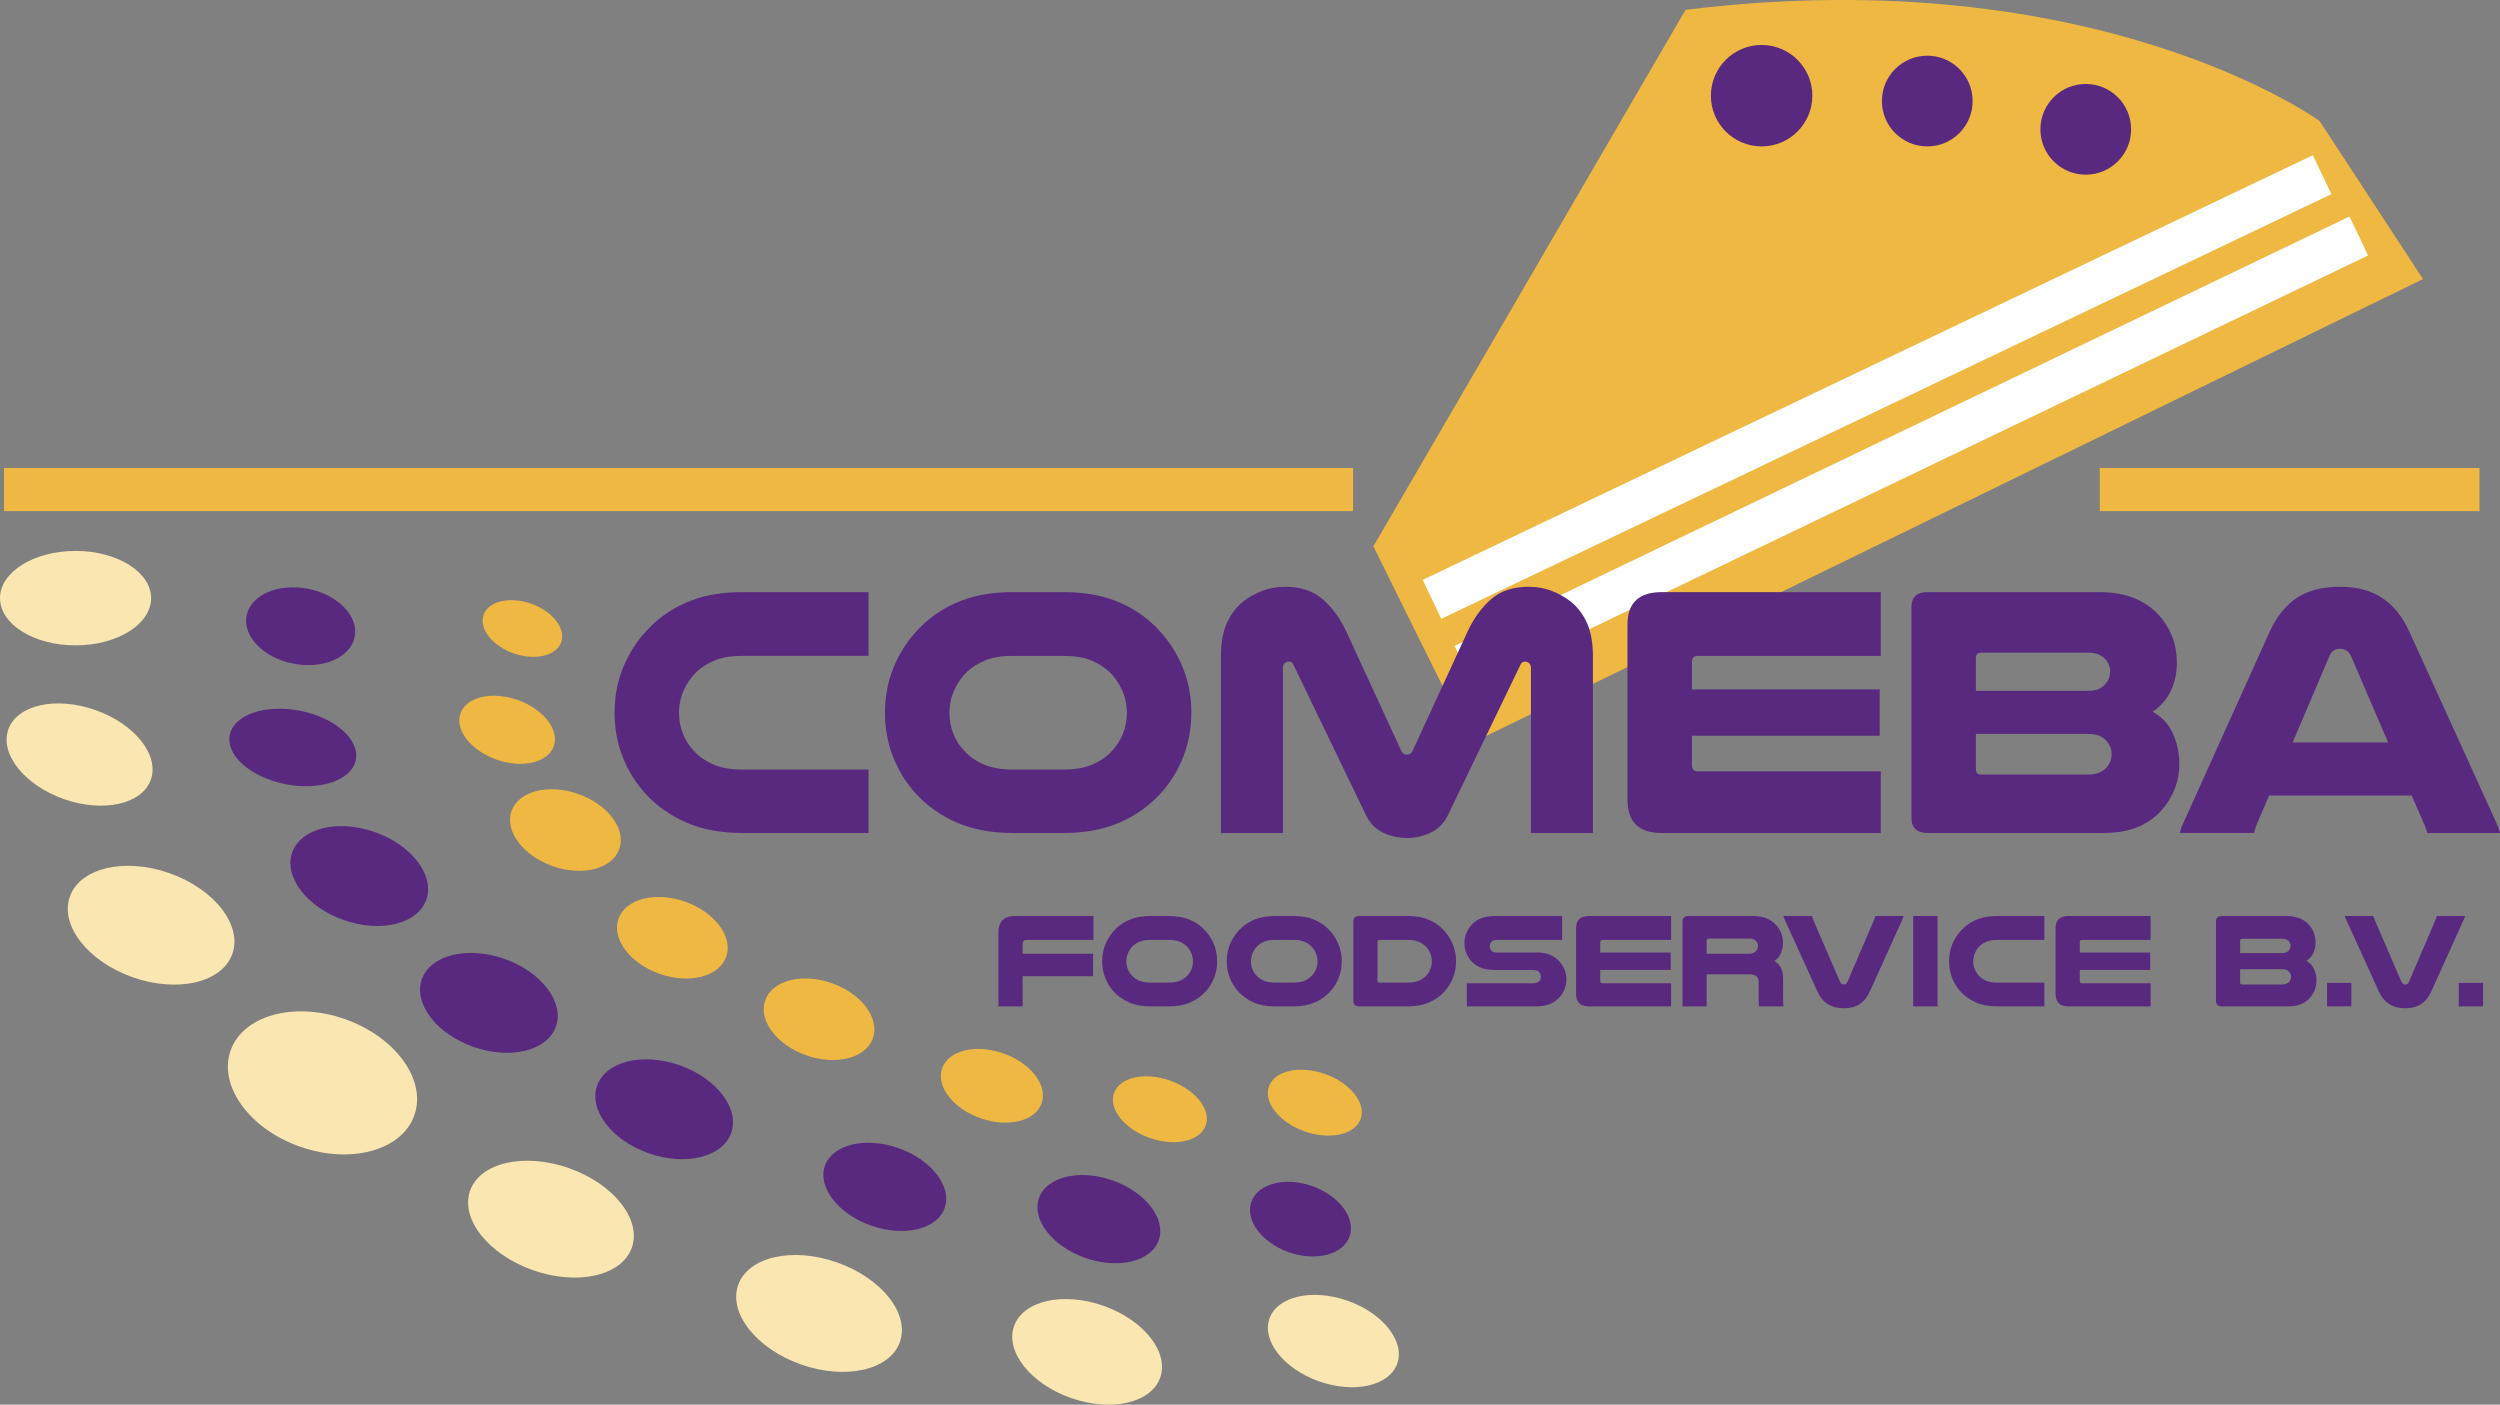<svg xmlns="http://www.w3.org/2000/svg" id="Layer_2" viewBox="0 0 1622.04 911.36"><rect x="0" y="0" width="1622.04" height="911.36" fill="#808080" stroke="none"/><defs><style>.cls-1{fill:#fff;}.cls-2{fill:#efb842;}.cls-3{fill:#592980;}.cls-4{fill:#fae6b1;}</style></defs><g id="Laag_1"><g><polygon class="cls-1" points="913.02 364.6 962.04 469.29 1548.77 172.09 1499.23 83.9 913.02 364.6"></polygon><path class="cls-2" d="M1505,78.53S1360.69-26.53,1093.61,6.38l-172.95,297.24-16.29,28-13.3,22.86,63.3,127.85,309.01-150.71,57.41-28,251.3-122.56-67.09-102.53ZM923.08,376.22L1500.61,100.69l12.05,25.27L935.13,401.49l-12.05-25.27Zm32.73,68.17l-12.05-25.27L1524.4,140.47l12.06,25.27L955.81,444.39Z"></path><circle class="cls-3" cx="1142.97" cy="62.08" r="32.91"></circle><circle class="cls-3" cx="1250.44" cy="65.56" r="29.43"></circle><circle class="cls-3" cx="1353.27" cy="83.9" r="29.43"></circle><rect class="cls-2" x="2.62" y="303.62" width="875.29" height="28"></rect><rect class="cls-2" x="1362.38" y="303.62" width="246.34" height="28"></rect><ellipse class="cls-4" cx="49.02" cy="388.09" rx="49.02" ry="30.64"></ellipse><ellipse class="cls-4" cx="51.64" cy="489.55" rx="30.64" ry="49.02" transform="translate(-427.31 375.83) rotate(-70.62)"></ellipse><ellipse class="cls-4" cx="98.04" cy="600.28" rx="35.81" ry="55.9" transform="translate(-500.76 493.59) rotate(-70.62)"></ellipse><ellipse class="cls-4" cx="209.24" cy="702.59" rx="43.87" ry="63.2" transform="translate(-522.98 666.84) rotate(-70.62)"></ellipse><ellipse class="cls-4" cx="357.47" cy="790.99" rx="35.1" ry="55.63" transform="translate(-507.32 865.75) rotate(-70.62)"></ellipse><ellipse class="cls-4" cx="531.41" cy="852.17" rx="35.1" ry="55.63" transform="translate(-448.81 1070.71) rotate(-70.62)"></ellipse><ellipse class="cls-4" cx="705.34" cy="877.09" rx="31.72" ry="50.27" transform="translate(-356.1 1251.44) rotate(-70.62)"></ellipse><ellipse class="cls-4" cx="865.1" cy="870.09" rx="27.74" ry="43.96" transform="translate(-242.75 1397.46) rotate(-70.62)"></ellipse><ellipse class="cls-3" cx="195.06" cy="406.26" rx="24.75" ry="35.74" transform="translate(-241.1 519.65) rotate(-78.92)"></ellipse><ellipse class="cls-3" cx="189.96" cy="484.93" rx="24.29" ry="41.7" transform="translate(-322.43 578.19) rotate(-78.92)"></ellipse><ellipse class="cls-3" cx="233.09" cy="568.39" rx="30.28" ry="46.12" transform="translate(-380.44 599.68) rotate(-70.62)"></ellipse><ellipse class="cls-3" cx="317.2" cy="650.66" rx="30.28" ry="46.12" transform="translate(-401.85 733.99) rotate(-70.62)"></ellipse><ellipse class="cls-3" cx="430.91" cy="719.69" rx="30.28" ry="46.12" transform="translate(-390.98 887.38) rotate(-70.62)"></ellipse><ellipse class="cls-3" cx="574.08" cy="770.04" rx="26.66" ry="41.19" transform="translate(-342.83 1056.09) rotate(-70.62)"></ellipse><ellipse class="cls-3" cx="712.95" cy="790.99" rx="26.66" ry="41.19" transform="translate(-269.8 1201.08) rotate(-70.62)"></ellipse><ellipse class="cls-3" cx="843.76" cy="790.99" rx="22.75" ry="33.79" transform="translate(-182.39 1324.48) rotate(-70.62)"></ellipse><ellipse class="cls-2" cx="853.05" cy="715.42" rx="19.75" ry="31.55" transform="translate(-104.89 1282.75) rotate(-70.62)"></ellipse><ellipse class="cls-2" cx="752.53" cy="719.69" rx="19.75" ry="31.55" transform="translate(-176.08 1190.78) rotate(-70.62)"></ellipse><ellipse class="cls-2" cx="643.54" cy="704.46" rx="22.31" ry="34.22" transform="translate(-234.54 1077.79) rotate(-70.62)"></ellipse><ellipse class="cls-2" cx="531.41" cy="661.3" rx="24.84" ry="37.06" transform="translate(-268.76 943.17) rotate(-70.62)"></ellipse><ellipse class="cls-2" cx="436.22" cy="608.43" rx="24.84" ry="37.06" transform="translate(-282.48 818.04) rotate(-70.62)"></ellipse><ellipse class="cls-2" cx="366.84" cy="538.53" rx="24.84" ry="37.06" transform="translate(-262.9 705.89) rotate(-70.62)"></ellipse><ellipse class="cls-2" cx="329.01" cy="473.49" rx="20.52" ry="32.08" transform="translate(-226.82 626.75) rotate(-70.62)"></ellipse><ellipse class="cls-2" cx="338.93" cy="407.78" rx="17.08" ry="26.7" transform="translate(-158.21 592.2) rotate(-70.62)"></ellipse><g><path class="cls-3" d="M563.55,540.45h-81.83c-14.03,0-26.2-2.27-36.52-6.82-10.33-4.54-19.11-10.75-26.35-18.61-6.32-6.93-11.25-14.87-14.79-23.81-3.55-8.94-5.32-18.57-5.32-28.9,0-11.4,2.23-22.04,6.7-31.9,4.47-9.86,10.63-18.41,18.49-25.66,6.93-6.47,15.14-11.52,24.62-15.14,9.48-3.62,20.53-5.43,33.17-5.43h81.83v41.38h-81.83c-7.09,0-12.95,.92-17.57,2.77-4.62,1.85-8.63,4.32-12.02,7.4-3.55,3.39-6.36,7.4-8.44,12.02s-3.12,9.56-3.12,14.79c0,4.78,.85,9.29,2.54,13.52,1.69,4.24,4.08,7.98,7.17,11.21,3.39,3.7,7.63,6.63,12.71,8.78,5.09,2.16,11.33,3.24,18.72,3.24h81.83v41.15Z"></path><path class="cls-3" d="M657.17,540.45c-14.03,0-26.2-2.27-36.52-6.82-10.33-4.54-19.11-10.75-26.35-18.61-6.32-6.93-11.25-14.87-14.79-23.81-3.55-8.94-5.32-18.57-5.32-28.9,0-11.4,2.23-22.04,6.7-31.9,4.47-9.86,10.63-18.41,18.49-25.66,6.93-6.47,15.14-11.52,24.62-15.14,9.48-3.62,20.53-5.43,33.17-5.43h32.82c12.63,0,23.69,1.81,33.17,5.43,9.48,3.62,17.68,8.67,24.62,15.14,7.86,7.25,14.02,15.8,18.49,25.66,4.47,9.86,6.7,20.5,6.7,31.9,0,10.33-1.77,19.96-5.32,28.9-3.55,8.94-8.48,16.88-14.79,23.81-7.25,7.86-16.03,14.06-26.35,18.61-10.33,4.55-22.5,6.82-36.52,6.82h-32.82Zm0-114.89c-7.09,0-12.95,.92-17.57,2.77-4.62,1.85-8.63,4.32-12.02,7.4-3.55,3.39-6.36,7.4-8.44,12.02s-3.12,9.56-3.12,14.79c0,4.78,.85,9.29,2.54,13.52,1.69,4.24,4.08,7.98,7.17,11.21,3.39,3.7,7.63,6.63,12.71,8.78,5.09,2.16,11.33,3.24,18.72,3.24h32.82c7.4,0,13.64-1.08,18.72-3.24,5.09-2.16,9.32-5.09,12.71-8.78,3.08-3.24,5.47-6.97,7.17-11.21,1.69-4.24,2.54-8.74,2.54-13.52,0-5.24-1.04-10.17-3.12-14.79s-4.89-8.63-8.44-12.02c-3.39-3.08-7.4-5.55-12.02-7.4-4.62-1.85-10.48-2.77-17.57-2.77h-32.82Z"></path><path class="cls-3" d="M912.84,543.68c-5.55,0-10.71-1.16-15.49-3.47-4.78-2.31-8.4-5.93-10.86-10.86l-47.39-98.24c-.46-1.23-1.47-1.85-3.01-1.85-.92,0-1.77,.35-2.54,1.04-.77,.69-1.16,1.73-1.16,3.12v107.03h-40.22v-114.43c0-8.78,1.27-16.03,3.81-21.73,2.54-5.7,6.13-10.4,10.75-14.1,3.54-2.77,7.59-5.05,12.14-6.82,4.54-1.77,9.59-2.66,15.14-2.66,9.86,0,17.92,2.7,24.16,8.09,6.24,5.4,11.36,12.41,15.37,21.04l35.37,76.75c.77,2,2.08,3.01,3.93,3.01s3.16-1,3.93-3.01l35.37-76.75c4.01-8.63,9.09-15.64,15.26-21.04,6.16-5.39,14.25-8.09,24.27-8.09,5.55,0,10.59,.89,15.14,2.66,4.54,1.77,8.59,4.05,12.14,6.82,4.62,3.7,8.21,8.4,10.75,14.1,2.54,5.7,3.81,12.95,3.81,21.73v114.43h-40.22v-107.03c0-1.39-.39-2.43-1.16-3.12-.77-.69-1.62-1.04-2.54-1.04-1.54,0-2.54,.62-3,1.85l-47.39,98.24c-2.47,4.93-6.09,8.55-10.87,10.86-4.78,2.31-9.94,3.47-15.49,3.47Z"></path><path class="cls-3" d="M1220.28,384.18v41.38h-118.82c-2.47,0-3.7,1.31-3.7,3.93v17.8h121.82v30.05h-121.82v18.96c0,2.77,1.23,4.16,3.7,4.16h118.82v39.99h-142.4c-14.64,0-21.96-7.24-21.96-21.73v-113.5c0-14.02,7.4-21.04,22.19-21.04h142.17Z"></path><path class="cls-3" d="M1362.21,384.18c16.49,0,29.28,4.93,38.37,14.79,3.54,3.85,6.39,8.36,8.55,13.52,2.16,5.17,3.24,11.06,3.24,17.68s-1.35,12.91-4.04,18.38c-2.7,5.47-6.59,9.9-11.67,13.29,5.86,3.08,10.21,7.71,13.06,13.87,2.85,6.17,4.28,12.87,4.28,20.11,0,5.55-.96,10.79-2.89,15.72-1.93,4.93-4.59,9.4-7.98,13.41-4.01,4.78-9.13,8.55-15.37,11.33-6.24,2.77-13.99,4.16-23.23,4.16h-113.96c-6.93,0-10.4-3.31-10.4-9.94v-136.62c0-6.47,3.47-9.71,10.4-9.71h111.65Zm-7.4,64.03c2.92,0,5.28-.42,7.05-1.27,1.77-.85,3.27-2.04,4.51-3.58,1.85-2.31,2.77-4.85,2.77-7.63s-.92-5.32-2.77-7.63c-1.24-1.39-2.74-2.5-4.51-3.35-1.77-.85-4.12-1.27-7.05-1.27h-69.58c-2.16,0-3.24,1.16-3.24,3.47v21.27h72.82Zm-72.82,50.86c0,2.31,1.08,3.47,3.24,3.47h69.35c3.08,0,5.58-.42,7.51-1.27,1.92-.85,3.5-1.96,4.74-3.35,2.16-2.62,3.24-5.55,3.24-8.78s-1.16-5.93-3.47-8.55c-1.24-1.39-2.77-2.46-4.62-3.24-1.85-.77-4.32-1.16-7.4-1.16h-72.58v22.88Z"></path><path class="cls-3" d="M1619.5,533.51c.61,1.24,1.12,2.39,1.5,3.47,.38,1.08,.73,2.24,1.04,3.47h-47.16c-.31-1.08-.62-2.04-.92-2.89-.31-.84-.62-1.65-.92-2.43l-8.32-18.96h-92.46l-8.09,18.72c-.31,.92-.62,1.85-.92,2.77-.31,.92-.54,1.85-.69,2.77h-48.31c.31-1.23,.65-2.39,1.04-3.47,.38-1.08,.88-2.23,1.5-3.47l55.94-123.9c4.47-9.71,10.32-16.95,17.57-21.73,7.24-4.77,16.49-7.17,27.74-7.17s20.07,2.39,27.39,7.17c7.32,4.78,13.21,12.02,17.68,21.73l56.4,123.9Zm-70.04-51.78l-24.04-55.94c-.77-1.69-1.77-2.93-3-3.7-1.24-.77-2.62-1.16-4.16-1.16-1.39,0-2.7,.35-3.93,1.04-1.24,.69-2.24,1.96-3,3.81l-23.81,55.94h61.95Z"></path></g><g><path class="cls-3" d="M709.46,594.33v15.53h-43.54c-1.62,0-2.43,.87-2.43,2.6v6.33h45.71v14.57h-45.71v19.6h-15.7v-47.88c0-7.17,3.53-10.75,10.58-10.75h51.09Z"></path><path class="cls-3" d="M746.24,652.96c-5.26,0-9.83-.85-13.7-2.56-3.87-1.71-7.17-4.03-9.89-6.98-2.37-2.6-4.22-5.58-5.55-8.93-1.33-3.35-2-6.97-2-10.84,0-4.28,.84-8.27,2.52-11.97,1.68-3.7,3.99-6.91,6.94-9.63,2.6-2.43,5.68-4.32,9.24-5.68,3.56-1.36,7.7-2.04,12.45-2.04h12.32c4.74,0,8.89,.68,12.45,2.04,3.56,1.36,6.64,3.25,9.24,5.68,2.95,2.72,5.26,5.93,6.94,9.63,1.68,3.7,2.52,7.69,2.52,11.97,0,3.88-.67,7.49-1.99,10.84-1.33,3.35-3.18,6.33-5.55,8.93-2.72,2.95-6.01,5.28-9.89,6.98-3.87,1.71-8.44,2.56-13.7,2.56h-12.32Zm0-43.11c-2.66,0-4.86,.35-6.59,1.04-1.73,.69-3.24,1.62-4.51,2.78-1.33,1.27-2.39,2.78-3.17,4.51-.78,1.73-1.17,3.59-1.17,5.55,0,1.79,.32,3.48,.95,5.07,.64,1.59,1.53,2.99,2.69,4.21,1.27,1.39,2.86,2.49,4.77,3.3,1.91,.81,4.25,1.21,7.03,1.21h12.32c2.78,0,5.12-.4,7.03-1.21,1.91-.81,3.5-1.91,4.77-3.3,1.16-1.21,2.05-2.62,2.69-4.21,.64-1.59,.95-3.28,.95-5.07,0-1.96-.39-3.82-1.17-5.55-.78-1.73-1.84-3.24-3.17-4.51-1.27-1.16-2.78-2.08-4.51-2.78-1.73-.69-3.93-1.04-6.59-1.04h-12.32Z"></path><path class="cls-3" d="M827.07,652.96c-5.26,0-9.83-.85-13.7-2.56-3.87-1.71-7.17-4.03-9.89-6.98-2.37-2.6-4.22-5.58-5.55-8.93-1.33-3.35-2-6.97-2-10.84,0-4.28,.84-8.27,2.52-11.97,1.68-3.7,3.99-6.91,6.94-9.63,2.6-2.43,5.68-4.32,9.24-5.68,3.56-1.36,7.7-2.04,12.45-2.04h12.32c4.74,0,8.89,.68,12.45,2.04,3.56,1.36,6.64,3.25,9.24,5.68,2.95,2.72,5.26,5.93,6.94,9.63,1.68,3.7,2.52,7.69,2.52,11.97,0,3.88-.67,7.49-1.99,10.84-1.33,3.35-3.18,6.33-5.55,8.93-2.72,2.95-6.01,5.28-9.89,6.98-3.87,1.71-8.44,2.56-13.7,2.56h-12.32Zm0-43.11c-2.66,0-4.86,.35-6.59,1.04-1.73,.69-3.24,1.62-4.51,2.78-1.33,1.27-2.39,2.78-3.17,4.51-.78,1.73-1.17,3.59-1.17,5.55,0,1.79,.32,3.48,.95,5.07,.64,1.59,1.53,2.99,2.69,4.21,1.27,1.39,2.86,2.49,4.77,3.3,1.91,.81,4.25,1.21,7.03,1.21h12.32c2.78,0,5.12-.4,7.03-1.21,1.91-.81,3.5-1.91,4.77-3.3,1.16-1.21,2.05-2.62,2.69-4.21,.64-1.59,.95-3.28,.95-5.07,0-1.96-.39-3.82-1.17-5.55-.78-1.73-1.84-3.24-3.17-4.51-1.27-1.16-2.78-2.08-4.51-2.78-1.73-.69-3.93-1.04-6.59-1.04h-12.32Z"></path><path class="cls-3" d="M913.54,594.33c4.74,0,8.89,.68,12.45,2.04,3.56,1.36,6.63,3.25,9.24,5.68,2.95,2.72,5.26,5.93,6.94,9.63,1.68,3.7,2.52,7.69,2.52,11.97,0,3.88-.67,7.49-2,10.84-1.33,3.35-3.18,6.33-5.55,8.93-2.72,2.95-6.01,5.28-9.89,6.98-3.88,1.71-8.44,2.56-13.7,2.56h-31.66c-2.54,0-3.82-1.24-3.82-3.73v-51.26c0-2.43,1.27-3.64,3.82-3.64h31.66Zm-18.65,15.53c-.75,0-1.13,.41-1.13,1.21v25.24c0,.81,.38,1.21,1.13,1.21h18.65c2.78,0,5.12-.4,7.03-1.21,1.91-.81,3.5-1.91,4.77-3.3,1.16-1.21,2.05-2.62,2.69-4.21,.63-1.59,.95-3.28,.95-5.07,0-1.96-.39-3.82-1.17-5.55-.78-1.73-1.84-3.24-3.17-4.51-1.27-1.16-2.78-2.08-4.51-2.78-1.73-.69-3.93-1.04-6.59-1.04h-18.65Z"></path><path class="cls-3" d="M1013.55,609.85h-42.15c-.98,0-1.75,.1-2.3,.3-.55,.2-1,.48-1.34,.82-.81,.81-1.21,1.82-1.21,3.04s.49,2.31,1.47,3.12c.35,.29,.77,.51,1.26,.65,.49,.15,1.2,.22,2.12,.22h25.76c3.3,0,6.08,.48,8.37,1.43,2.28,.95,4.21,2.24,5.77,3.86,1.56,1.62,2.79,3.47,3.69,5.55,.9,2.08,1.34,4.28,1.34,6.59,0,2.14-.39,4.19-1.17,6.16-.78,1.97-1.84,3.73-3.17,5.29-1.62,1.85-3.63,3.33-6.03,4.42-2.4,1.1-5.33,1.65-8.8,1.65h-45.45v-15h42.67c1.21,0,2.15-.13,2.82-.39,.66-.26,1.2-.62,1.6-1.08,.64-.75,.95-1.65,.95-2.69,0-1.27-.41-2.31-1.21-3.12-.41-.46-.91-.79-1.52-1-.61-.2-1.49-.3-2.65-.3h-23.85c-3.93,0-7.1-.48-9.5-1.43-2.4-.95-4.38-2.24-5.94-3.86-1.56-1.62-2.78-3.45-3.64-5.51-.87-2.05-1.3-4.29-1.3-6.72s.45-4.6,1.34-6.68c.9-2.08,2.12-3.93,3.69-5.55,1.56-1.62,3.53-2.91,5.9-3.86,2.37-.95,5.52-1.43,9.45-1.43h43.02v15.53Z"></path><path class="cls-3" d="M1084.24,594.33v15.53h-44.58c-.93,0-1.39,.49-1.39,1.47v6.68h45.71v11.28h-45.71v7.11c0,1.04,.46,1.56,1.39,1.56h44.58v15h-53.43c-5.49,0-8.24-2.72-8.24-8.15v-42.59c0-5.26,2.78-7.89,8.33-7.89h53.34Z"></path><path class="cls-3" d="M1107.31,652.96h-15.7v-54.99c0-2.43,1.3-3.64,3.9-3.64h41.63c3.64,0,6.65,.51,9.02,1.52,2.37,1.01,4.37,2.36,5.98,4.03,1.44,1.5,2.59,3.25,3.43,5.25,.84,2,1.26,4.09,1.26,6.29,0,2.37-.41,4.61-1.21,6.72-.81,2.11-2.25,3.92-4.34,5.42,1.96,1.16,3.4,2.63,4.29,4.42,.9,1.79,1.34,4.37,1.34,7.72v11.71c0,1.27,.01,2.31,.04,3.12,.03,.81,.1,1.62,.22,2.43h-15.87c-.17-1.27-.26-2.57-.26-3.9v-11.71c0-1.85-.49-3.18-1.47-3.99-.98-.81-2.63-1.21-4.94-1.21h-27.32v20.82Zm27.75-34.17c1.1,0,2-.17,2.69-.52,.69-.35,1.27-.81,1.73-1.39,.75-.92,1.13-1.94,1.13-3.04,0-1.33-.43-2.43-1.3-3.3-.92-1.04-2.34-1.56-4.25-1.56h-26.45c-.87,0-1.3,.43-1.3,1.3v8.5h27.75Z"></path><path class="cls-3" d="M1158.05,596.93c-.23-.46-.42-.9-.56-1.3-.14-.4-.28-.84-.39-1.3h18.56c.17,.75,.38,1.45,.61,2.08l17.52,40.5c.29,.64,.65,1.1,1.08,1.39,.43,.29,.91,.43,1.43,.43s.98-.13,1.39-.39c.4-.26,.75-.74,1.04-1.43l17.35-40.5c.29-.64,.52-1.33,.69-2.08h18.3c-.12,.46-.25,.9-.39,1.3-.14,.41-.33,.84-.56,1.3l-20.99,46.49c-1.68,3.64-3.87,6.35-6.59,8.11-2.72,1.76-6.16,2.64-10.32,2.64-8.1,0-13.76-3.58-17-10.75l-21.16-46.49Z"></path><path class="cls-3" d="M1257.1,594.33v58.63h-15.79v-58.63h15.79Z"></path><path class="cls-3" d="M1326.4,652.96h-30.7c-5.26,0-9.83-.85-13.7-2.56-3.87-1.71-7.17-4.03-9.89-6.98-2.37-2.6-4.22-5.58-5.55-8.93-1.33-3.35-1.99-6.97-1.99-10.84,0-4.28,.84-8.27,2.51-11.97,1.68-3.7,3.99-6.91,6.94-9.63,2.6-2.43,5.68-4.32,9.24-5.68,3.56-1.36,7.71-2.04,12.45-2.04h30.7v15.53h-30.7c-2.66,0-4.86,.35-6.59,1.04-1.73,.69-3.24,1.62-4.51,2.78-1.33,1.27-2.38,2.78-3.17,4.51-.78,1.73-1.17,3.59-1.17,5.55,0,1.79,.32,3.48,.95,5.07,.64,1.59,1.53,2.99,2.69,4.21,1.27,1.39,2.86,2.49,4.77,3.3,1.91,.81,4.25,1.21,7.03,1.21h30.7v15.44Z"></path><path class="cls-3" d="M1395.35,594.33v15.53h-44.58c-.93,0-1.39,.49-1.39,1.47v6.68h45.71v11.28h-45.71v7.11c0,1.04,.46,1.56,1.39,1.56h44.58v15h-53.43c-5.49,0-8.24-2.72-8.24-8.15v-42.59c0-5.26,2.78-7.89,8.33-7.89h53.34Z"></path><path class="cls-3" d="M1483.56,594.33c6.19,0,10.99,1.85,14.4,5.55,1.33,1.45,2.4,3.14,3.21,5.07,.81,1.94,1.21,4.15,1.21,6.63s-.51,4.84-1.52,6.9c-1.01,2.05-2.47,3.72-4.38,4.99,2.2,1.16,3.83,2.89,4.9,5.2,1.07,2.31,1.6,4.83,1.6,7.55,0,2.08-.36,4.05-1.08,5.9-.72,1.85-1.72,3.53-2.99,5.03-1.5,1.79-3.43,3.21-5.77,4.25-2.34,1.04-5.25,1.56-8.72,1.56h-42.76c-2.6,0-3.9-1.24-3.9-3.73v-51.26c0-2.43,1.3-3.64,3.9-3.64h41.89Zm-2.78,24.03c1.1,0,1.98-.16,2.65-.48,.66-.32,1.23-.77,1.69-1.34,.69-.87,1.04-1.82,1.04-2.86s-.35-1.99-1.04-2.86c-.46-.52-1.03-.94-1.69-1.26-.67-.32-1.55-.48-2.65-.48h-26.11c-.81,0-1.21,.43-1.21,1.3v7.98h27.32Zm-27.32,19.08c0,.87,.4,1.3,1.21,1.3h26.02c1.16,0,2.1-.16,2.82-.48,.72-.32,1.31-.74,1.78-1.26,.81-.98,1.21-2.08,1.21-3.3s-.43-2.23-1.3-3.21c-.46-.52-1.04-.92-1.74-1.21-.69-.29-1.62-.43-2.78-.43h-27.23v8.59Z"></path><path class="cls-3" d="M1525.62,637.69v15.27h-15.79v-15.27h15.79Z"></path><path class="cls-3" d="M1522.33,596.93c-.23-.46-.42-.9-.56-1.3-.14-.4-.28-.84-.39-1.3h18.56c.17,.75,.38,1.45,.61,2.08l17.52,40.5c.29,.64,.65,1.1,1.08,1.39,.43,.29,.91,.43,1.43,.43s.98-.13,1.39-.39c.4-.26,.75-.74,1.04-1.43l17.35-40.5c.29-.64,.52-1.33,.69-2.08h18.3c-.12,.46-.25,.9-.39,1.3-.14,.41-.33,.84-.56,1.3l-20.99,46.49c-1.68,3.64-3.87,6.35-6.59,8.11-2.72,1.76-6.16,2.64-10.32,2.64-8.1,0-13.76-3.58-17-10.75l-21.16-46.49Z"></path><path class="cls-3" d="M1611.06,637.69v15.27h-15.79v-15.27h15.79Z"></path></g></g></g></svg>